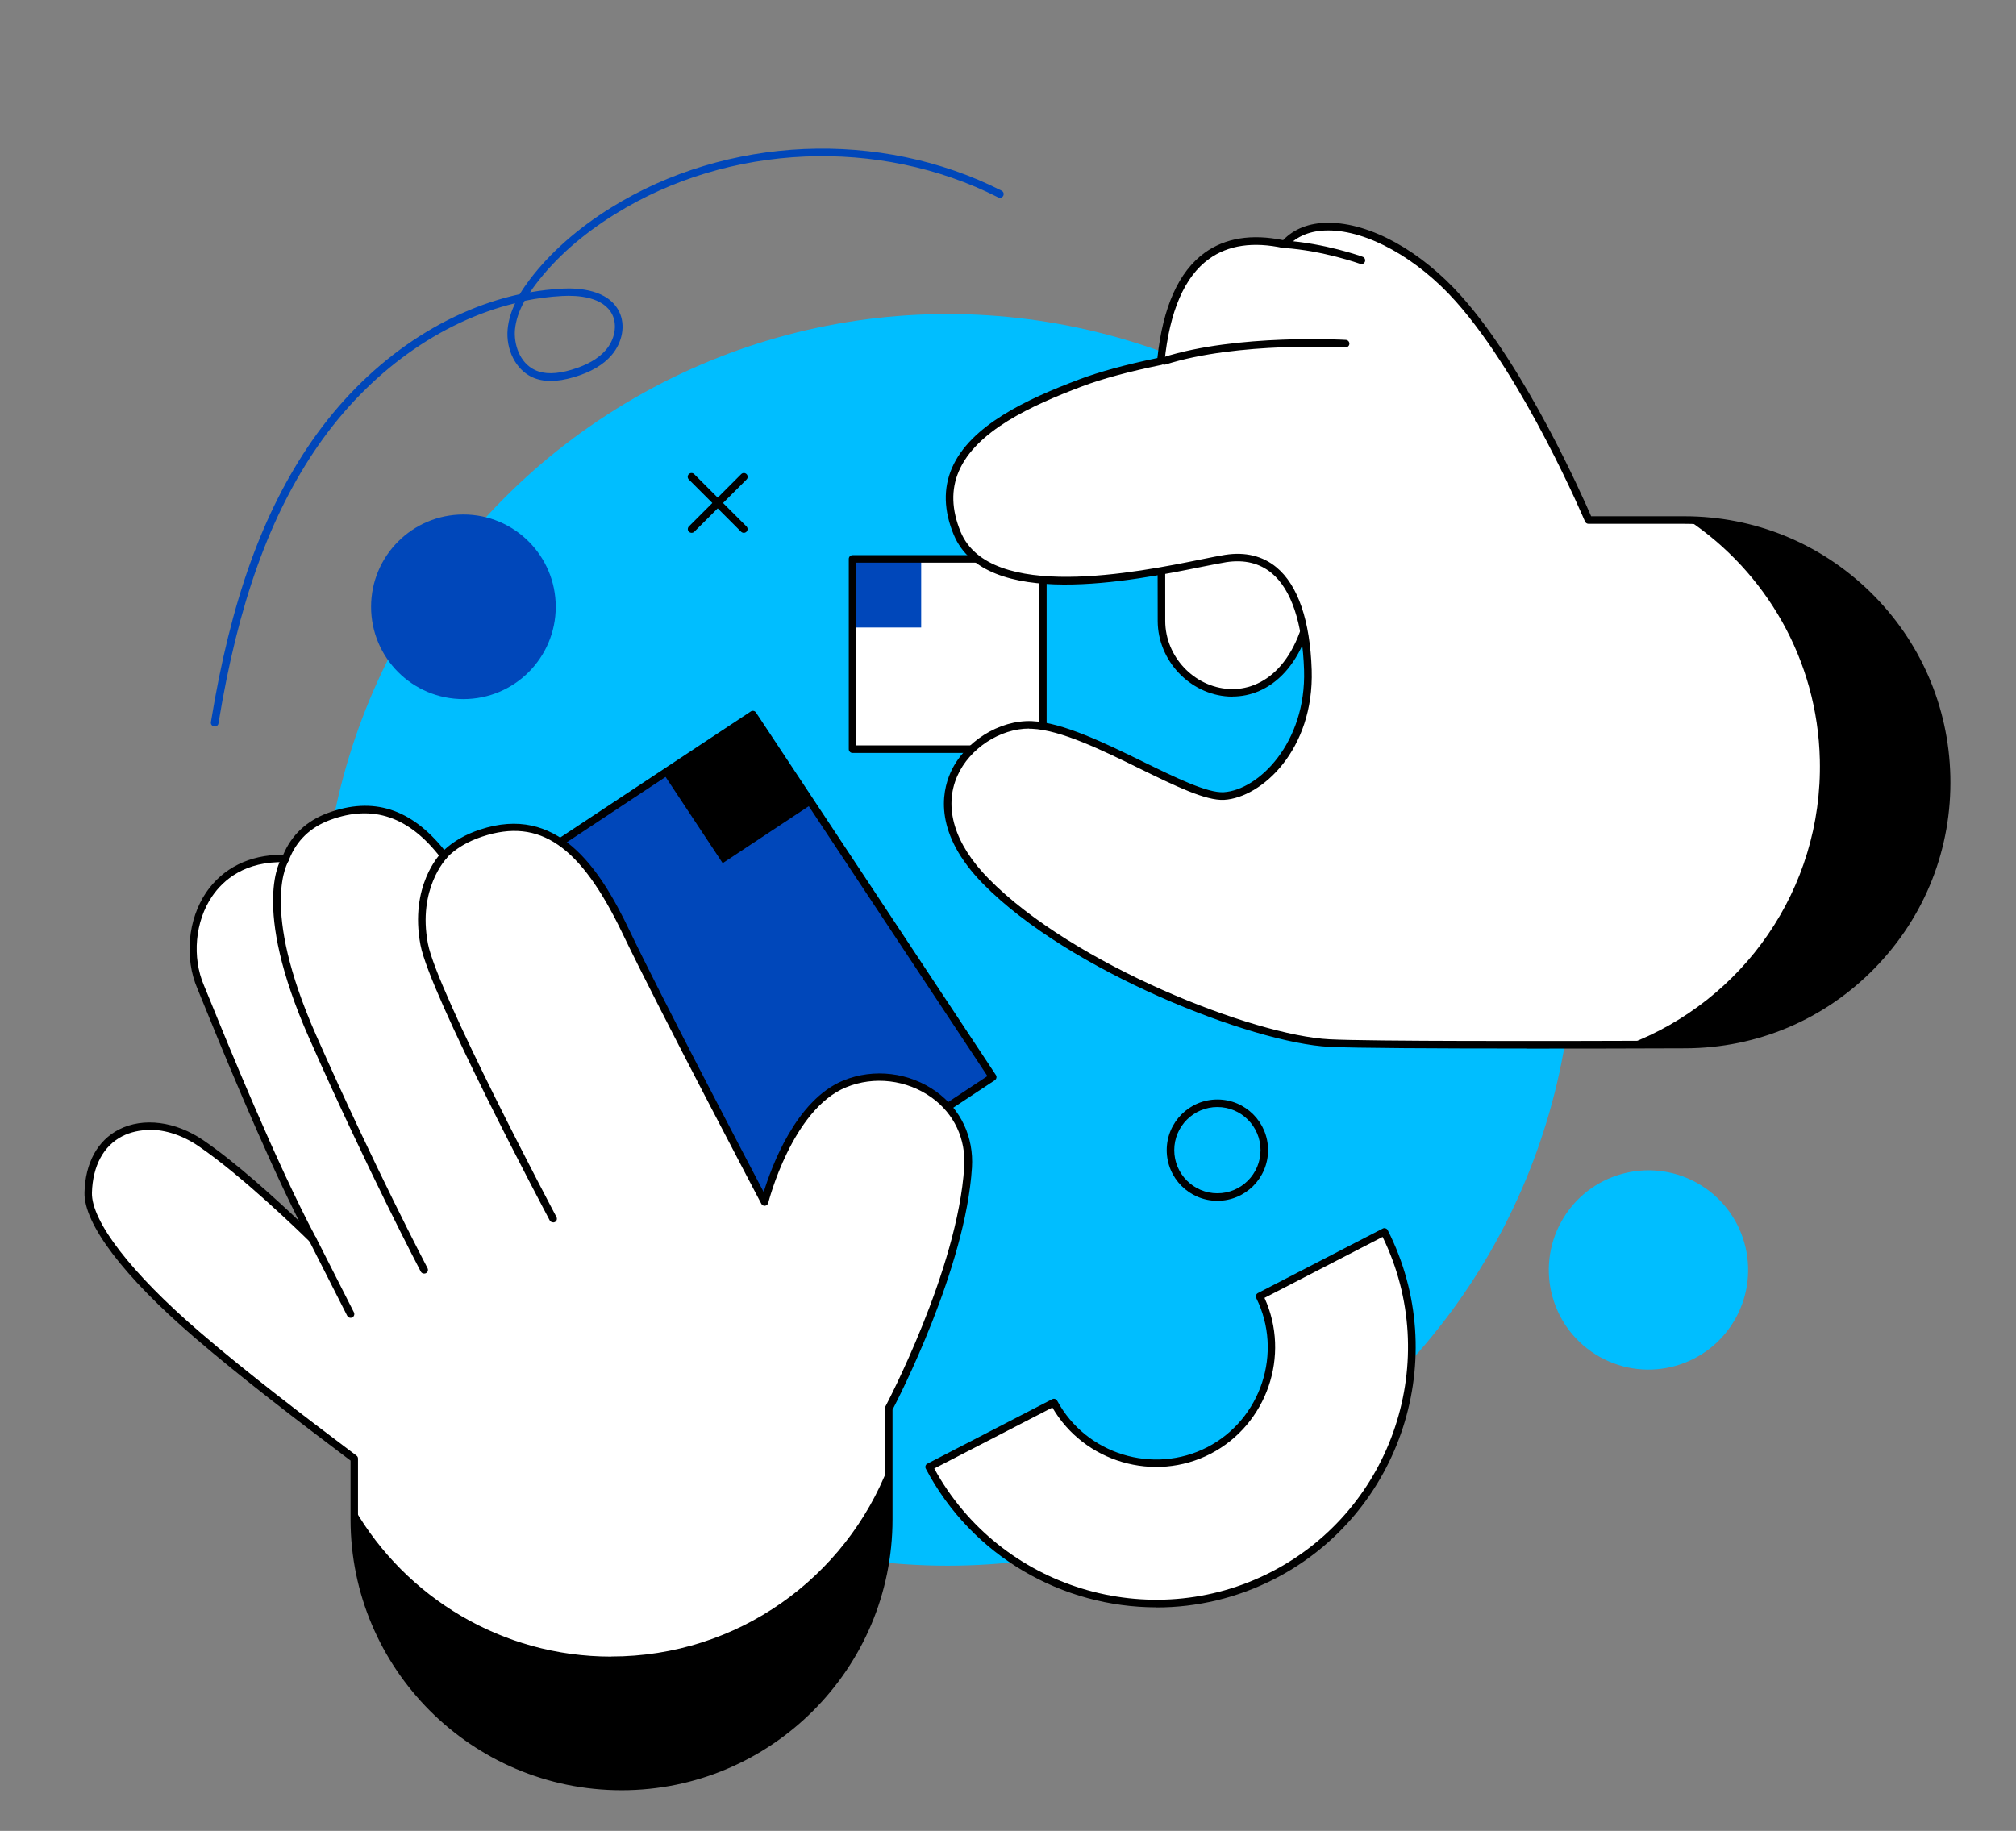 <svg xmlns="http://www.w3.org/2000/svg" id="Layer_1" viewBox="0 0 203.29 184.66"><rect x="0" y="0" width="203.29" height="184.66" fill="#808080" stroke="none"/><defs><style>.cls-1{fill:#0047ba;}.cls-2{fill:#00beff;}.cls-3{fill:#fff;}</style></defs><circle class="cls-2" cx="166.23" cy="128.07" r="10.05" transform="translate(-26.62 210.81) rotate(-60.83)"></circle><circle class="cls-2" cx="95.56" cy="94.79" r="63.12"></circle><rect class="cls-1" x="47.82" y="80.54" width="43.84" height="43.84" transform="translate(-44.96 55.5) rotate(-33.5)"></rect><path d="M63.55,133.21c-.12,0-.24-.06-.32-.17l-24.19-36.56c-.06-.08-.08-.19-.06-.29,.02-.1,.08-.19,.16-.24l36.56-24.19c.08-.06,.19-.08,.29-.06,.1,.02,.19,.08,.24,.16l24.19,36.56c.12,.17,.07,.41-.11,.53l-36.56,24.19c-.06,.04-.14,.06-.21,.06Zm-23.67-36.83l23.77,35.92,35.92-23.77-23.77-35.92-35.92,23.77Z"></path><rect x="68.99" y="74.17" width="10.81" height="10.81" transform="translate(-31.56 54.27) rotate(-33.5)"></rect><path class="cls-3" d="M85.19,109.32c-5.7,2.33-8.08,11.92-8.08,11.92,0,0-10.28-19.5-13.97-27.21-3.69-7.72-7.82-12.25-14.63-10-1.7,.57-2.91,1.37-3.75,2.26-2.78-3.63-6.44-5.83-11.56-3.94-2.44,.9-3.73,2.55-4.39,4.25-8.2-.27-10.82,7.73-8.56,12.97,.59,1.38,6.63,16.7,11.29,25.43-1.18-1.16-6.88-6.69-11.26-9.68-4.91-3.36-11.19-1.88-11.38,4.95-.09,3.16,4.21,8.52,10.96,14.33,4.98,4.28,10.85,8.74,15.87,12.52v6.12c0,14.88,12.06,26.94,26.94,26.94s26.94-12.06,26.94-26.94v-11.15s7.35-13.77,8.01-24.36c.43-6.85-6.74-10.73-12.44-8.41Z"></path><path d="M62.67,180.56c-15.07,0-27.32-12.26-27.32-27.32v-5.93c-5.31-4-10.9-8.26-15.74-12.42-7.14-6.14-11.18-11.47-11.09-14.63,.08-2.99,1.32-5.24,3.49-6.35,2.44-1.24,5.69-.82,8.49,1.09,3.3,2.25,7.34,5.94,9.65,8.13-3.79-7.53-8.14-18.25-9.66-21.99-.29-.72-.5-1.22-.58-1.42-1.33-3.09-.97-7,.89-9.73,1.67-2.44,4.37-3.78,7.63-3.78,.04,0,.09,0,.13,0,.85-2.01,2.37-3.43,4.51-4.22,4.54-1.67,8.38-.45,11.73,3.73,.94-.88,2.15-1.57,3.6-2.05,7.77-2.57,11.99,3.71,15.09,10.2,3.21,6.71,11.51,22.53,13.52,26.36,.77-2.51,3.23-9.29,8.04-11.26,3.07-1.25,6.65-.82,9.35,1.12,2.49,1.79,3.8,4.58,3.61,7.66-.63,10.11-7.4,23.25-8.01,24.43v11.06c0,15.07-12.26,27.32-27.32,27.32ZM15.07,113.97c-.98,0-1.91,.21-2.73,.62-1.9,.97-2.99,2.99-3.07,5.69-.08,2.88,3.97,8.13,10.83,14.03,4.87,4.19,10.5,8.47,15.85,12.5,.1,.07,.15,.18,.15,.3v6.12c0,14.65,11.92,26.56,26.56,26.56s26.56-11.92,26.56-26.56v-11.15c0-.06,.02-.12,.04-.18,.07-.14,7.32-13.82,7.97-24.21,.18-2.82-1.02-5.37-3.29-7-2.5-1.79-5.8-2.19-8.62-1.03-5.45,2.23-7.83,11.57-7.85,11.66-.04,.15-.17,.27-.32,.29-.16,.02-.31-.06-.38-.2-.1-.2-10.32-19.59-13.98-27.23-4.25-8.89-8.36-11.73-14.17-9.8-1.5,.5-2.7,1.22-3.6,2.16-.08,.08-.19,.13-.3,.12-.11,0-.21-.06-.28-.15-3.18-4.15-6.82-5.4-11.13-3.82-2.02,.74-3.42,2.1-4.17,4.03-.06,.15-.19,.25-.37,.24-4.07-.13-6.26,1.8-7.38,3.44-1.72,2.52-2.05,6.14-.82,9,.09,.2,.29,.7,.59,1.43,1.66,4.09,6.72,16.53,10.69,23.97,.09,.17,.04,.37-.11,.48-.15,.11-.36,.1-.49-.03-1.1-1.09-6.84-6.65-11.21-9.64-1.6-1.1-3.36-1.67-4.98-1.67Z"></path><g><rect class="cls-3" x="85.97" y="56.37" width="19.19" height="19.19"></rect><rect class="cls-1" x="85.97" y="56.37" width="6.92" height="6.92"></rect><path d="M105.16,75.94h-19.19c-.21,0-.38-.17-.38-.38v-19.19c0-.21,.17-.38,.38-.38h19.19c.21,0,.38,.17,.38,.38v19.19c0,.21-.17,.38-.38,.38Zm-18.81-.76h18.43v-18.43h-18.43v18.43Z"></path><g><path class="cls-3" d="M132.46,59.29l-15.35-18.79s-.02,17.33,0,22.16c.03,8.17,13.53,12.24,15.35-3.36Z"></path><path d="M124.28,70.26c-.13,0-.26,0-.38-.01-3.93-.22-7.14-3.63-7.16-7.6-.02-4.77,0-21.98,0-22.16,0-.16,.1-.3,.25-.36,.15-.05,.32,0,.42,.12l15.35,18.79c.07,.08,.09,.18,.08,.28-.94,8.08-4.97,10.93-8.56,10.93Zm-6.78-28.71c0,3.85-.01,17.01,0,21.09,.01,3.58,2.9,6.65,6.44,6.85,3.32,.19,7.19-2.37,8.13-10.09l-14.57-17.84Z"></path><path class="cls-3" d="M196.28,78.27c-.33-14.36-12.07-25.83-26.44-25.83h-9.66s-6.02-14.36-13.1-22.31c-6.12-6.87-14.25-9.29-17.57-5.5-5.1-1.12-11.3,.07-12.46,11.78-2.84,.58-5.78,1.31-8.08,2.19-6.62,2.5-15.98,6.66-12.45,15.16,3.53,8.5,22.76,3.22,27.06,2.55,5.3-.82,8.06,3.61,8.3,11.24,.24,7.64-4.76,12.48-8.47,12.71-3.71,.23-13.67-6.94-19.36-7.17-5.69-.23-13.16,7.09-4.64,15.78,8.52,8.69,26.88,15.93,34.64,16.32,4.01,.2,20.7,.19,35.87,.14,14.81-.05,26.69-12.26,26.35-27.07Z"></path><path d="M183.51,76.64c.3,13.07-7.81,24.35-19.35,28.71,1.93,0,3.86-.01,5.77-.02,14.81-.05,26.69-12.26,26.35-27.07-.33-14.24-11.88-25.64-26.08-25.83,7.84,5.24,13.08,14.09,13.31,24.2Z"></path><path d="M153.91,105.75c-9.16,0-17.25-.04-19.87-.17-7.77-.39-26.25-7.62-34.9-16.43-4.96-5.05-4.19-9.19-3.3-11.21,1.38-3.11,4.91-5.35,8.23-5.21,3.08,.13,7.38,2.23,11.18,4.09,3.34,1.63,6.49,3.17,8.14,3.08,3.54-.22,8.34-5.01,8.11-12.32-.15-4.74-1.28-8.13-3.27-9.78-1.22-1.01-2.76-1.38-4.59-1.1-.55,.09-1.35,.25-2.36,.45-7.12,1.44-21.92,4.45-25.11-3.23-1-2.41-1.06-4.67-.18-6.71,1.86-4.31,7.54-6.95,12.85-8.95,1.99-.75,4.64-1.48,7.87-2.15,.55-5.15,2.15-8.72,4.76-10.61,2.07-1.5,4.74-1.93,7.92-1.28,1.09-1.14,2.64-1.75,4.53-1.75h.05c4.2,0,9.34,2.84,13.41,7.42,6.55,7.35,12.25,20.29,13.07,22.18h9.4c7.05,0,13.71,2.71,18.75,7.64,5.04,4.93,7.91,11.52,8.07,18.57,.17,7.27-2.53,14.13-7.6,19.34-5.07,5.21-11.86,8.09-19.13,8.11-5.14,.02-10.76,.03-16.02,.03Zm-50.13-32.27c-2.94,0-6.02,2.01-7.24,4.77-1.41,3.18-.3,6.87,3.15,10.37,8.53,8.69,26.74,15.82,34.39,16.2,4.11,.21,21.77,.19,35.85,.14,7.06-.02,13.66-2.82,18.59-7.88,4.93-5.06,7.55-11.73,7.38-18.79-.33-14.04-12.02-25.46-26.06-25.46h-9.66c-.15,0-.29-.09-.35-.23-.06-.14-6.08-14.39-13.03-22.2-3.88-4.36-8.92-7.16-12.85-7.16-.01,0-.03,0-.04,0-1.75,0-3.17,.58-4.11,1.66-.09,.1-.23,.15-.37,.12-3.05-.67-5.59-.3-7.52,1.1-2.47,1.79-3.97,5.27-4.48,10.35-.02,.17-.14,.3-.3,.33-3.31,.68-6.01,1.41-8.02,2.17-5.16,1.95-10.67,4.49-12.42,8.55-.8,1.85-.74,3.9,.18,6.12,2.95,7.1,17.88,4.07,24.26,2.78,1.02-.21,1.83-.37,2.4-.46,2.05-.32,3.8,.11,5.19,1.26,2.17,1.8,3.39,5.38,3.55,10.35,.25,8.07-5.06,12.87-8.82,13.1-1.85,.11-4.94-1.4-8.52-3.15-3.73-1.83-7.95-3.9-10.88-4.02-.09,0-.17,0-.26,0Z"></path><path d="M117.38,36.78c-.16,0-.31-.1-.36-.26-.06-.2,.05-.41,.25-.48,7.48-2.39,18.33-1.77,18.44-1.76,.21,.01,.37,.19,.36,.4-.01,.21-.19,.36-.4,.36-.11,0-10.81-.61-18.16,1.73-.04,.01-.08,.02-.12,.02Z"></path><path d="M137.29,26.63s-.09,0-.13-.02c-.04-.01-3.74-1.34-7.68-1.6-.21-.01-.37-.19-.35-.4,.01-.21,.19-.37,.4-.35,4.04,.27,7.73,1.58,7.88,1.64,.2,.07,.3,.29,.23,.49-.06,.15-.2,.25-.36,.25Z"></path></g></g><circle class="cls-1" cx="46.73" cy="61.2" r="9.31"></circle><path d="M61.64,167.08c-11.06,0-20.72-6-25.91-14.92v1.08c0,14.88,12.06,26.94,26.94,26.94s26.94-12.06,26.94-26.94v-5.39c-4.32,11.24-15.21,19.22-27.98,19.22Z"></path><path d="M35.35,132.91c-.14,0-.27-.08-.34-.21l-3.82-7.53c-.1-.19-.02-.42,.17-.51,.19-.09,.42-.02,.51,.17l3.82,7.53c.09,.19,.02,.42-.17,.51-.06,.03-.11,.04-.17,.04Z"></path><path d="M42.77,128.45c-.14,0-.27-.07-.34-.2-.05-.1-5.38-10.25-11.26-23.56-5.97-13.49-2.82-18.12-2.68-18.31,.12-.17,.36-.21,.53-.09,.17,.12,.21,.36,.09,.53-.05,.07-2.98,4.59,2.76,17.57,5.87,13.28,11.19,23.41,11.24,23.51,.1,.19,.03,.42-.16,.51-.06,.03-.12,.04-.18,.04Z"></path><path d="M55.77,123.28c-.14,0-.27-.07-.34-.2-.49-.93-12.1-22.82-13.03-27.78-1.12-5.95,1.96-9.14,2.09-9.27,.15-.15,.39-.15,.54,0,.15,.15,.15,.39,0,.54-.04,.05-2.93,3.07-1.88,8.6,.92,4.85,12.84,27.34,12.96,27.57,.1,.19,.03,.42-.16,.51-.06,.03-.12,.04-.18,.04Z"></path><path class="cls-3" d="M127.01,130.74c2.82,5.7,.56,12.62-5.11,15.55-5.67,2.93-12.62,.76-15.63-4.83l-12.58,6.5c6.6,12.54,22.1,17.43,34.71,10.91,12.61-6.52,17.59-21.98,11.19-34.62l-12.58,6.5Z"></path><path d="M116.62,162.11c-9.44,0-18.58-5.1-23.26-13.98-.05-.09-.06-.19-.03-.29,.03-.1,.1-.18,.19-.22l12.58-6.5c.18-.1,.41-.02,.51,.16,2.9,5.39,9.69,7.48,15.13,4.68,5.44-2.81,7.65-9.56,4.94-15.04-.09-.19-.02-.41,.17-.51l12.58-6.5c.09-.05,.19-.06,.29-.02,.1,.03,.18,.1,.22,.19,6.48,12.79,1.39,28.55-11.35,35.13-3.82,1.97-7.92,2.91-11.96,2.91Zm-22.41-14c6.59,12.07,21.76,16.74,34.02,10.41,12.26-6.33,17.22-21.41,11.19-33.77l-11.91,6.15c2.64,5.79,.26,12.77-5.43,15.72-5.69,2.94-12.77,.84-15.96-4.66l-11.91,6.15Z"></path><g><path d="M75,53.74c-.1,0-.19-.04-.27-.11l-5.27-5.27c-.15-.15-.15-.39,0-.54,.15-.15,.39-.15,.54,0l5.27,5.27c.15,.15,.15,.39,0,.54-.07,.07-.17,.11-.27,.11Z"></path><path d="M69.74,53.74c-.1,0-.19-.04-.27-.11-.15-.15-.15-.39,0-.54l5.27-5.27c.15-.15,.39-.15,.54,0,.15,.15,.15,.39,0,.54l-5.27,5.27c-.07,.07-.17,.11-.27,.11Z"></path></g><path d="M122.76,121.11c-2.82,0-5.11-2.29-5.11-5.11s2.29-5.11,5.11-5.11,5.11,2.29,5.11,5.11-2.29,5.11-5.11,5.11Zm0-9.46c-2.4,0-4.35,1.95-4.35,4.35s1.95,4.35,4.35,4.35,4.35-1.95,4.35-4.35-1.95-4.35-4.35-4.35Z"></path><path class="cls-1" d="M21.64,73.26s-.04,0-.06,0c-.21-.03-.35-.23-.31-.44,1.98-12.18,5.22-21.19,10.19-28.36,5.38-7.75,12.98-13.06,20.95-14.79,.34-.56,.69-1.06,1.01-1.48,2.05-2.7,4.81-5.14,8.2-7.25,11.67-7.26,27.13-7.93,39.38-1.71,.19,.1,.26,.32,.17,.51-.09,.19-.32,.26-.51,.17-12.02-6.1-27.18-5.45-38.63,1.68-3.32,2.06-6.01,4.44-8,7.07-.21,.28-.41,.55-.58,.82,1.07-.19,2.15-.31,3.22-.37,1.69-.09,4.68,.1,5.77,2.33,.65,1.33,.34,3.08-.76,4.37-.85,.99-2.09,1.72-3.81,2.23-1.73,.51-3.12,.51-4.23-.01-1.63-.77-2.64-2.76-2.45-4.84,.09-.94,.38-1.82,.76-2.61-7.54,1.83-14.72,6.95-19.85,14.33-4.9,7.07-8.1,15.98-10.07,28.05-.03,.19-.19,.32-.37,.32ZM52.9,30.34c-.57,1.02-.88,1.97-.97,2.89-.13,1.45,.44,3.35,2.02,4.09,.94,.44,2.14,.43,3.69-.03,1.57-.47,2.7-1.12,3.45-1.99,.9-1.04,1.17-2.5,.66-3.55-.89-1.84-3.54-1.98-5.04-1.9-1.27,.07-2.54,.23-3.8,.49Z"></path></svg>